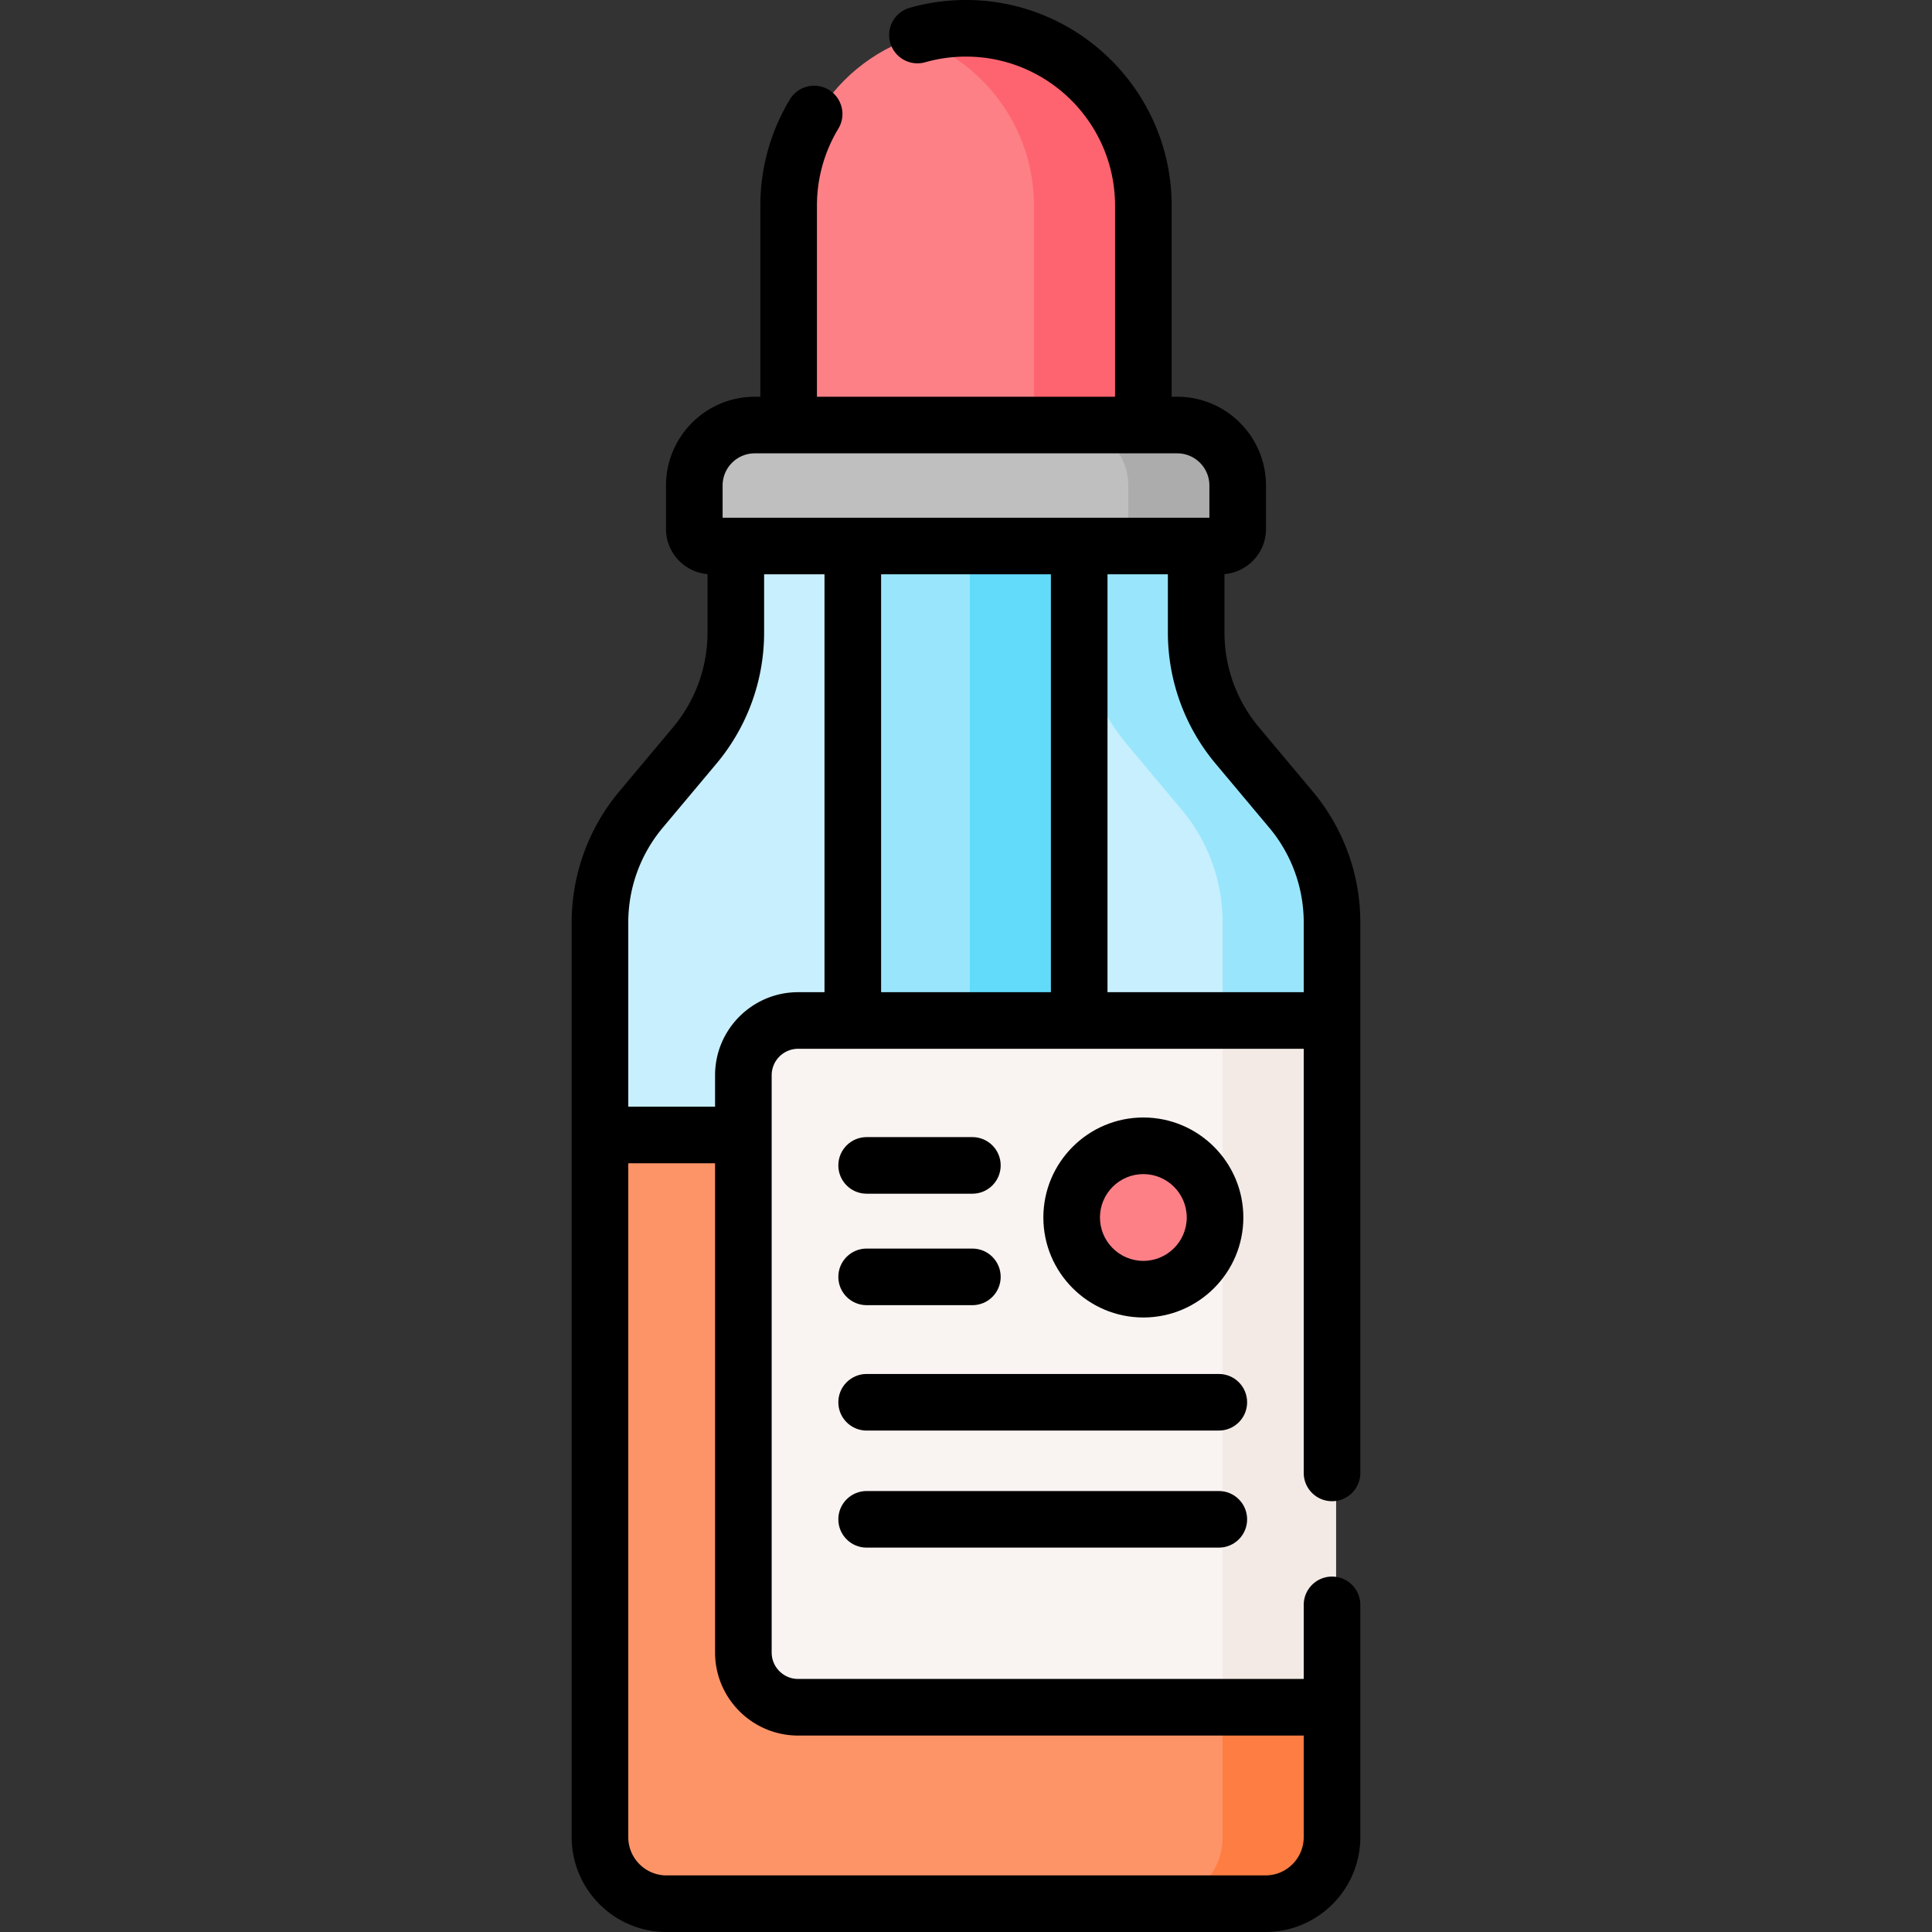 <?xml version="1.0" encoding="UTF-8"?>
<svg xmlns="http://www.w3.org/2000/svg" xmlns:xlink="http://www.w3.org/1999/xlink" version="1.1" width="512" height="512" x="0" y="0" viewBox="0 0 512 512" style="enable-background:new 0 0 512 512" xml:space="preserve" class="">
  <rect x="0" y="0" width="512" height="512" fill="#333333" stroke="none"/>
  <g>
    <path d="M354 244.429v242.425c0 9.746-7.887 17.646-17.616 17.646H177.616c-9.729 0-17.616-7.9-17.616-17.646V244.429a46.487 46.487 0 0 1 10.856-29.862l14.288-17.046A46.487 46.487 0 0 0 196 167.659v-22.963h122v22.963a46.487 46.487 0 0 0 10.856 29.862l14.288 17.046A46.487 46.487 0 0 1 354 244.429z" style="" fill="#C8EFFE" data-original="#c8effe"></path>
    <path d="m343.144 214.567-14.288-17.046A46.489 46.489 0 0 1 318 167.659v-22.963h-31v22.963c0 10.923 4.844 21.497 11.856 29.862l14.288 17.046A46.487 46.487 0 0 1 324 244.429v242.425c0 9.746-7.887 17.646-17.616 17.646h30c9.729 0 17.616-7.9 17.616-17.646V244.429a46.487 46.487 0 0 0-10.856-29.862z" style="" fill="#99E6FC" data-original="#99e6fc"></path>
    <path d="M160 300.773v186.081c0 9.746 7.887 17.646 17.616 17.646h158.768c9.729 0 17.616-7.9 17.616-17.646V300.773H160z" style="" fill="#FD9468" data-original="#fd9468"></path>
    <path d="M324 300.773v186.081c0 9.746-7.887 17.646-17.616 17.646h30c9.729 0 17.616-7.9 17.616-17.646V300.773h-30z" style="" fill="#FE7D43" data-original="#fe7d43"></path>
    <path d="M287 144.7v204.415a50.302 50.302 0 0 1-5.45 22.773l-4.101 8.078a50.315 50.315 0 0 0-5.45 22.773v14.185a7.308 7.308 0 0 1-7.308 7.308h-15.385a7.308 7.308 0 0 1-7.308-7.308v-14.185a50.302 50.302 0 0 0-5.45-22.773l-4.101-8.078a50.315 50.315 0 0 1-5.45-22.773V144.7H287z" style="" fill="#99E6FC" data-original="#99e6fc"></path>
    <path d="M257 144.7v204.415a50.302 50.302 0 0 1-5.45 22.773l-4.101 8.078a50.302 50.302 0 0 0-5.45 22.773v14.185a7.308 7.308 0 0 0 7.308 7.308h15.385a7.308 7.308 0 0 0 7.308-7.308v-14.185a50.302 50.302 0 0 1 5.45-22.773l4.101-8.078a50.302 50.302 0 0 0 5.45-22.773V144.7H257z" style="" fill="#62DBFB" data-original="#62dbfb" class=""></path>
    <path d="M324.493 144.696H189.507a4.507 4.507 0 0 1-4.507-4.507v-11.533c0-8.844 7.169-16.014 16.014-16.014h111.973c8.844 0 16.014 7.169 16.014 16.014v11.533a4.509 4.509 0 0 1-4.508 4.507z" style="" fill="#BFBFBF" data-original="#bfbfbf" class=""></path>
    <path d="M312.987 112.642h-30c8.844 0 16.013 7.169 16.013 16.013v11.533a4.507 4.507 0 0 1-4.507 4.507h30a4.507 4.507 0 0 0 4.507-4.507v-11.533c0-8.844-7.169-16.013-16.013-16.013z" style="" fill="#ACACAC" data-original="#acacac"></path>
    <path d="M304 112.642h-94V54.5c0-25.957 21.043-47 47-47s47 21.043 47 47v58.142z" style="" fill="#FD8087" data-original="#fd8087" class=""></path>
    <path d="M257 7.5a46.93 46.93 0 0 0-15 2.459c18.599 6.262 32 23.83 32 44.541v58.142h30V54.5c0-25.957-21.042-47-47-47z" style="" fill="#FE646F" data-original="#fe646f"></path>
    <path d="M354 452.441H212.51c-8.014 0-14.51-6.497-14.51-14.51v-152.98c0-8.014 6.497-14.51 14.51-14.51H354v182z" style="" fill="#F9F3F1" data-original="#f9f3f1"></path>
    <path d="M324 270.441h30v182h-30z" style="" fill="#F3EAE6" data-original="#f3eae6" class=""></path>
    <circle cx="304" cy="322.647" r="19" style="" fill="#FD8087" data-original="#fd8087" class=""></circle>
    <path d="M353 397.836a7.5 7.5 0 0 0 7.5-7.5V244.429a54.083 54.083 0 0 0-12.607-34.681l-14.289-17.045a39.047 39.047 0 0 1-9.104-25.044v-15.514c6.15-.514 11-5.675 11-11.956v-11.533c0-12.965-10.548-23.514-23.514-23.514H310.5V54.5C310.5 24.449 286.052 0 256 0c-5.063 0-10.081.696-14.913 2.067a7.5 7.5 0 0 0 4.098 14.43A39.597 39.597 0 0 1 256 15c21.78 0 39.5 17.72 39.5 39.5v50.642h-79V54.5a39.425 39.425 0 0 1 5.69-20.438 7.5 7.5 0 0 0-12.828-7.774A54.419 54.419 0 0 0 201.5 54.5v50.642h-1.486c-12.966 0-23.514 10.548-23.514 23.514v11.533c0 6.281 4.85 11.442 11 11.956v15.514a39.044 39.044 0 0 1-9.104 25.044l-14.289 17.046a54.075 54.075 0 0 0-12.607 34.68v242.425c0 13.866 11.267 25.146 25.116 25.146h158.768c13.85 0 25.116-11.28 25.116-25.146v-61.542c0-4.142-3.357-7.5-7.5-7.5s-7.5 3.358-7.5 7.5v19.628H211.511c-3.866 0-7.011-3.145-7.011-7.01V284.951a7.019 7.019 0 0 1 7.011-7.011H345.5v112.396a7.5 7.5 0 0 0 7.5 7.5zM191.5 128.655c0-4.694 3.819-8.514 8.514-8.514h111.973c4.694 0 8.514 3.819 8.514 8.514v8.541h-129v-8.541zm87 134.285h-45V152.2h45v110.74zm-66.989 197H345.5v26.914c0 5.595-4.538 10.146-10.116 10.146H176.616c-5.578 0-10.116-4.551-10.116-10.146V308.273h23V437.93c0 12.137 9.874 22.01 22.011 22.01zM189.5 284.951v8.322h-23v-48.845a39.044 39.044 0 0 1 9.104-25.044l14.289-17.046a54.073 54.073 0 0 0 12.607-34.68v-15.463h16V262.94h-6.989c-12.137 0-22.011 9.874-22.011 22.011zm104-22.011V152.196h16v15.463a54.079 54.079 0 0 0 12.607 34.68l14.289 17.046a39.051 39.051 0 0 1 9.104 25.044v18.512h-52z" fill="#000000" opacity="1" data-original="#000000" class=""></path>
    <path d="M329.5 322.647c0-14.612-11.888-26.5-26.5-26.5s-26.5 11.888-26.5 26.5 11.888 26.5 26.5 26.5 26.5-11.888 26.5-26.5zm-38 0c0-6.341 5.159-11.5 11.5-11.5s11.5 5.159 11.5 11.5-5.159 11.5-11.5 11.5-11.5-5.159-11.5-11.5zM229.667 316.346h28.023c4.143 0 7.5-3.358 7.5-7.5s-3.357-7.5-7.5-7.5h-28.023c-4.143 0-7.5 3.358-7.5 7.5s3.357 7.5 7.5 7.5zM229.667 345.885h28.023c4.143 0 7.5-3.358 7.5-7.5s-3.357-7.5-7.5-7.5h-28.023c-4.143 0-7.5 3.358-7.5 7.5s3.357 7.5 7.5 7.5zM323 364.115h-93.333c-4.143 0-7.5 3.358-7.5 7.5s3.357 7.5 7.5 7.5H323c4.143 0 7.5-3.358 7.5-7.5s-3.357-7.5-7.5-7.5zM323 395.137h-93.333c-4.143 0-7.5 3.358-7.5 7.5s3.357 7.5 7.5 7.5H323c4.143 0 7.5-3.358 7.5-7.5s-3.357-7.5-7.5-7.5z" fill="#000000" opacity="1" data-original="#000000" class=""></path>
  </g>
</svg>
